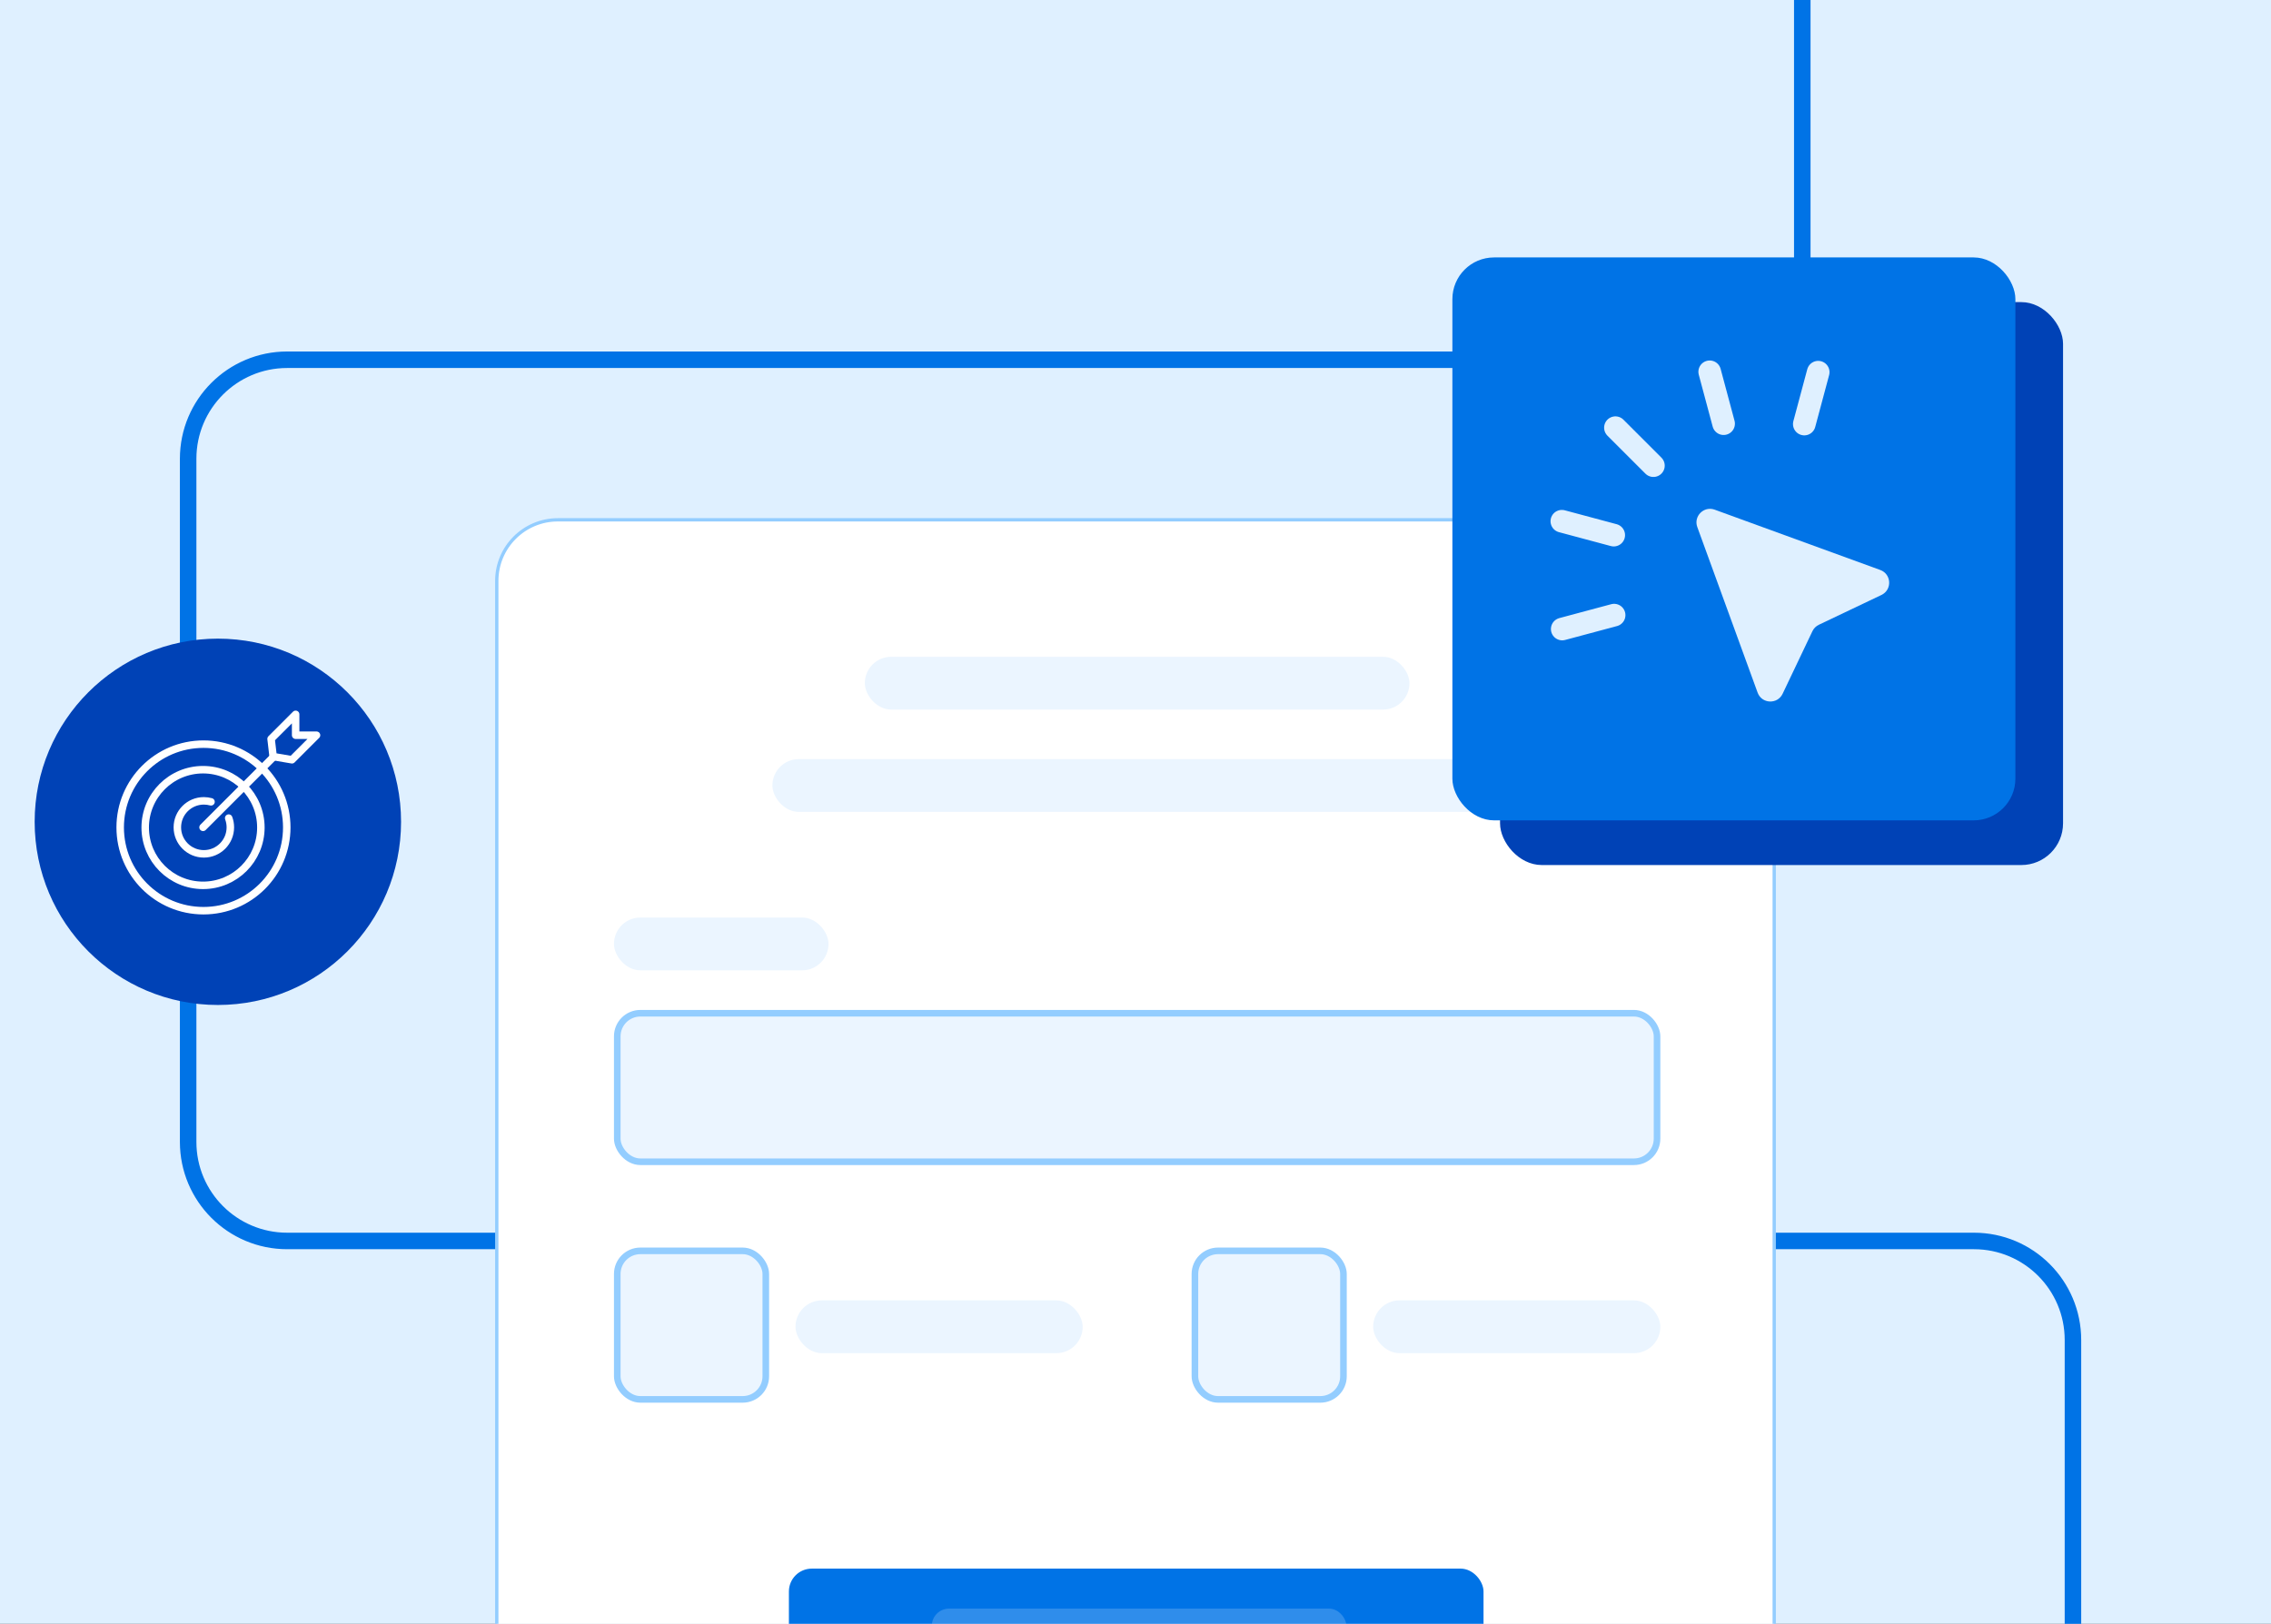 <svg width="688" height="492" viewBox="0 0 688 492" fill="none" xmlns="http://www.w3.org/2000/svg">
<rect x="0" y="0" width="688" height="492" fill="#333333" stroke="none"/>
<g clip-path="url(#clip0_288_543)">
<rect width="688" height="492" fill="#DFF0FF"/>
<path d="M546 -8V79C546 95.569 532.569 109 516 109H87C70.431 109 57 122.431 57 139V346C57 362.569 70.431 376 87 376H598C614.569 376 628 389.431 628 406V556" stroke="#0073E6" stroke-width="5"/>
<rect x="150.5" y="157.5" width="387" height="413" rx="18.5" fill="white" stroke="#93CDFF"/>
<rect x="187" y="307" width="315" height="45" rx="7" fill="#EBF5FF" stroke="#93CDFF" stroke-width="2"/>
<rect x="187" y="379" width="45" height="45" rx="7" fill="#EBF5FF" stroke="#93CDFF" stroke-width="2"/>
<rect x="362" y="379" width="45" height="45" rx="7" fill="#EBF5FF" stroke="#93CDFF" stroke-width="2"/>
<rect x="262" y="199" width="165" height="16" rx="8" fill="#EBF5FF"/>
<rect x="234" y="230" width="221" height="16" rx="8" fill="#EBF5FF"/>
<rect x="186" y="278" width="65" height="16" rx="8" fill="#EBF5FF"/>
<rect x="241" y="394" width="87" height="16" rx="8" fill="#EBF5FF"/>
<rect x="416" y="394" width="87" height="16" rx="8" fill="#EBF5FF"/>
<rect x="239" y="475.278" width="210.433" height="33.773" rx="6.928" fill="#0073E6"/>
<rect opacity="0.2" x="282.299" y="487.402" width="125.567" height="10.392" rx="5.196" fill="#EBF5FF"/>
<rect x="454.439" y="91.537" width="170.561" height="170.561" rx="12.634" fill="#0042B6"/>
<rect x="440" y="78" width="170.561" height="170.561" rx="12.634" fill="#0073E6"/>
<path d="M489.394 129.579L500.903 141.087" stroke="#DFF0FF" stroke-width="6.853" stroke-linecap="round"/>
<path d="M473.161 157.926L488.882 162.138" stroke="#DFF0FF" stroke-width="6.853" stroke-linecap="round"/>
<path d="M473.277 190.591L488.997 186.379" stroke="#DFF0FF" stroke-width="6.853" stroke-linecap="round"/>
<path d="M546.612 128.486L550.824 112.765" stroke="#DFF0FF" stroke-width="6.853" stroke-linecap="round"/>
<path d="M522.167 128.37L517.954 112.65" stroke="#DFF0FF" stroke-width="6.853" stroke-linecap="round"/>
<path d="M514.198 159.696C513.002 156.414 516.186 153.23 519.469 154.426L569.622 172.695C573.048 173.943 573.275 178.703 569.982 180.271L551.018 189.301C550.166 189.707 549.479 190.394 549.073 191.246L540.043 210.21C538.475 213.502 533.716 213.276 532.468 209.85L514.198 159.696Z" fill="#DFF0FF"/>
<circle cx="66" cy="249" r="55.5" fill="#0042B6"/>
<g clip-path="url(#clip1_288_543)">
<path d="M61.511 268.252C71.187 268.252 79.032 260.408 79.032 250.731C79.032 241.055 71.187 233.21 61.511 233.21C51.834 233.21 43.99 241.055 43.99 250.731C43.99 260.408 51.834 268.252 61.511 268.252Z" stroke="white" stroke-width="2.269" stroke-miterlimit="10"/>
<path d="M61.643 275.933C75.578 275.933 86.875 264.636 86.875 250.701C86.875 236.766 75.578 225.469 61.643 225.469C47.708 225.469 36.411 236.766 36.411 250.701C36.411 264.636 47.708 275.933 61.643 275.933Z" stroke="white" stroke-width="2.269" stroke-miterlimit="10"/>
<path d="M69.282 247.876C69.608 248.749 69.785 249.691 69.785 250.678C69.785 255.11 66.193 258.707 61.757 258.707C57.321 258.707 53.728 255.114 53.728 250.678C53.728 246.242 57.321 242.649 61.757 242.649C62.509 242.649 63.235 242.752 63.927 242.944" stroke="white" stroke-width="2.269" stroke-miterlimit="10" stroke-linecap="round"/>
<path d="M82.855 229.334L61.511 250.678" stroke="white" stroke-width="2.269" stroke-miterlimit="10" stroke-linecap="round"/>
<path d="M88.452 230.204L82.749 229.232L82.125 223.877L89.564 216.438V222.765H95.891L88.452 230.204Z" stroke="white" stroke-width="2.269" stroke-linejoin="round"/>
</g>
</g>
<defs>
<clipPath id="clip0_288_543">
<rect width="688" height="492" fill="white"/>
</clipPath>
<clipPath id="clip1_288_543">
<rect width="61.748" height="61.764" fill="white" transform="translate(35.277 215.304)"/>
</clipPath>
</defs>
</svg>
